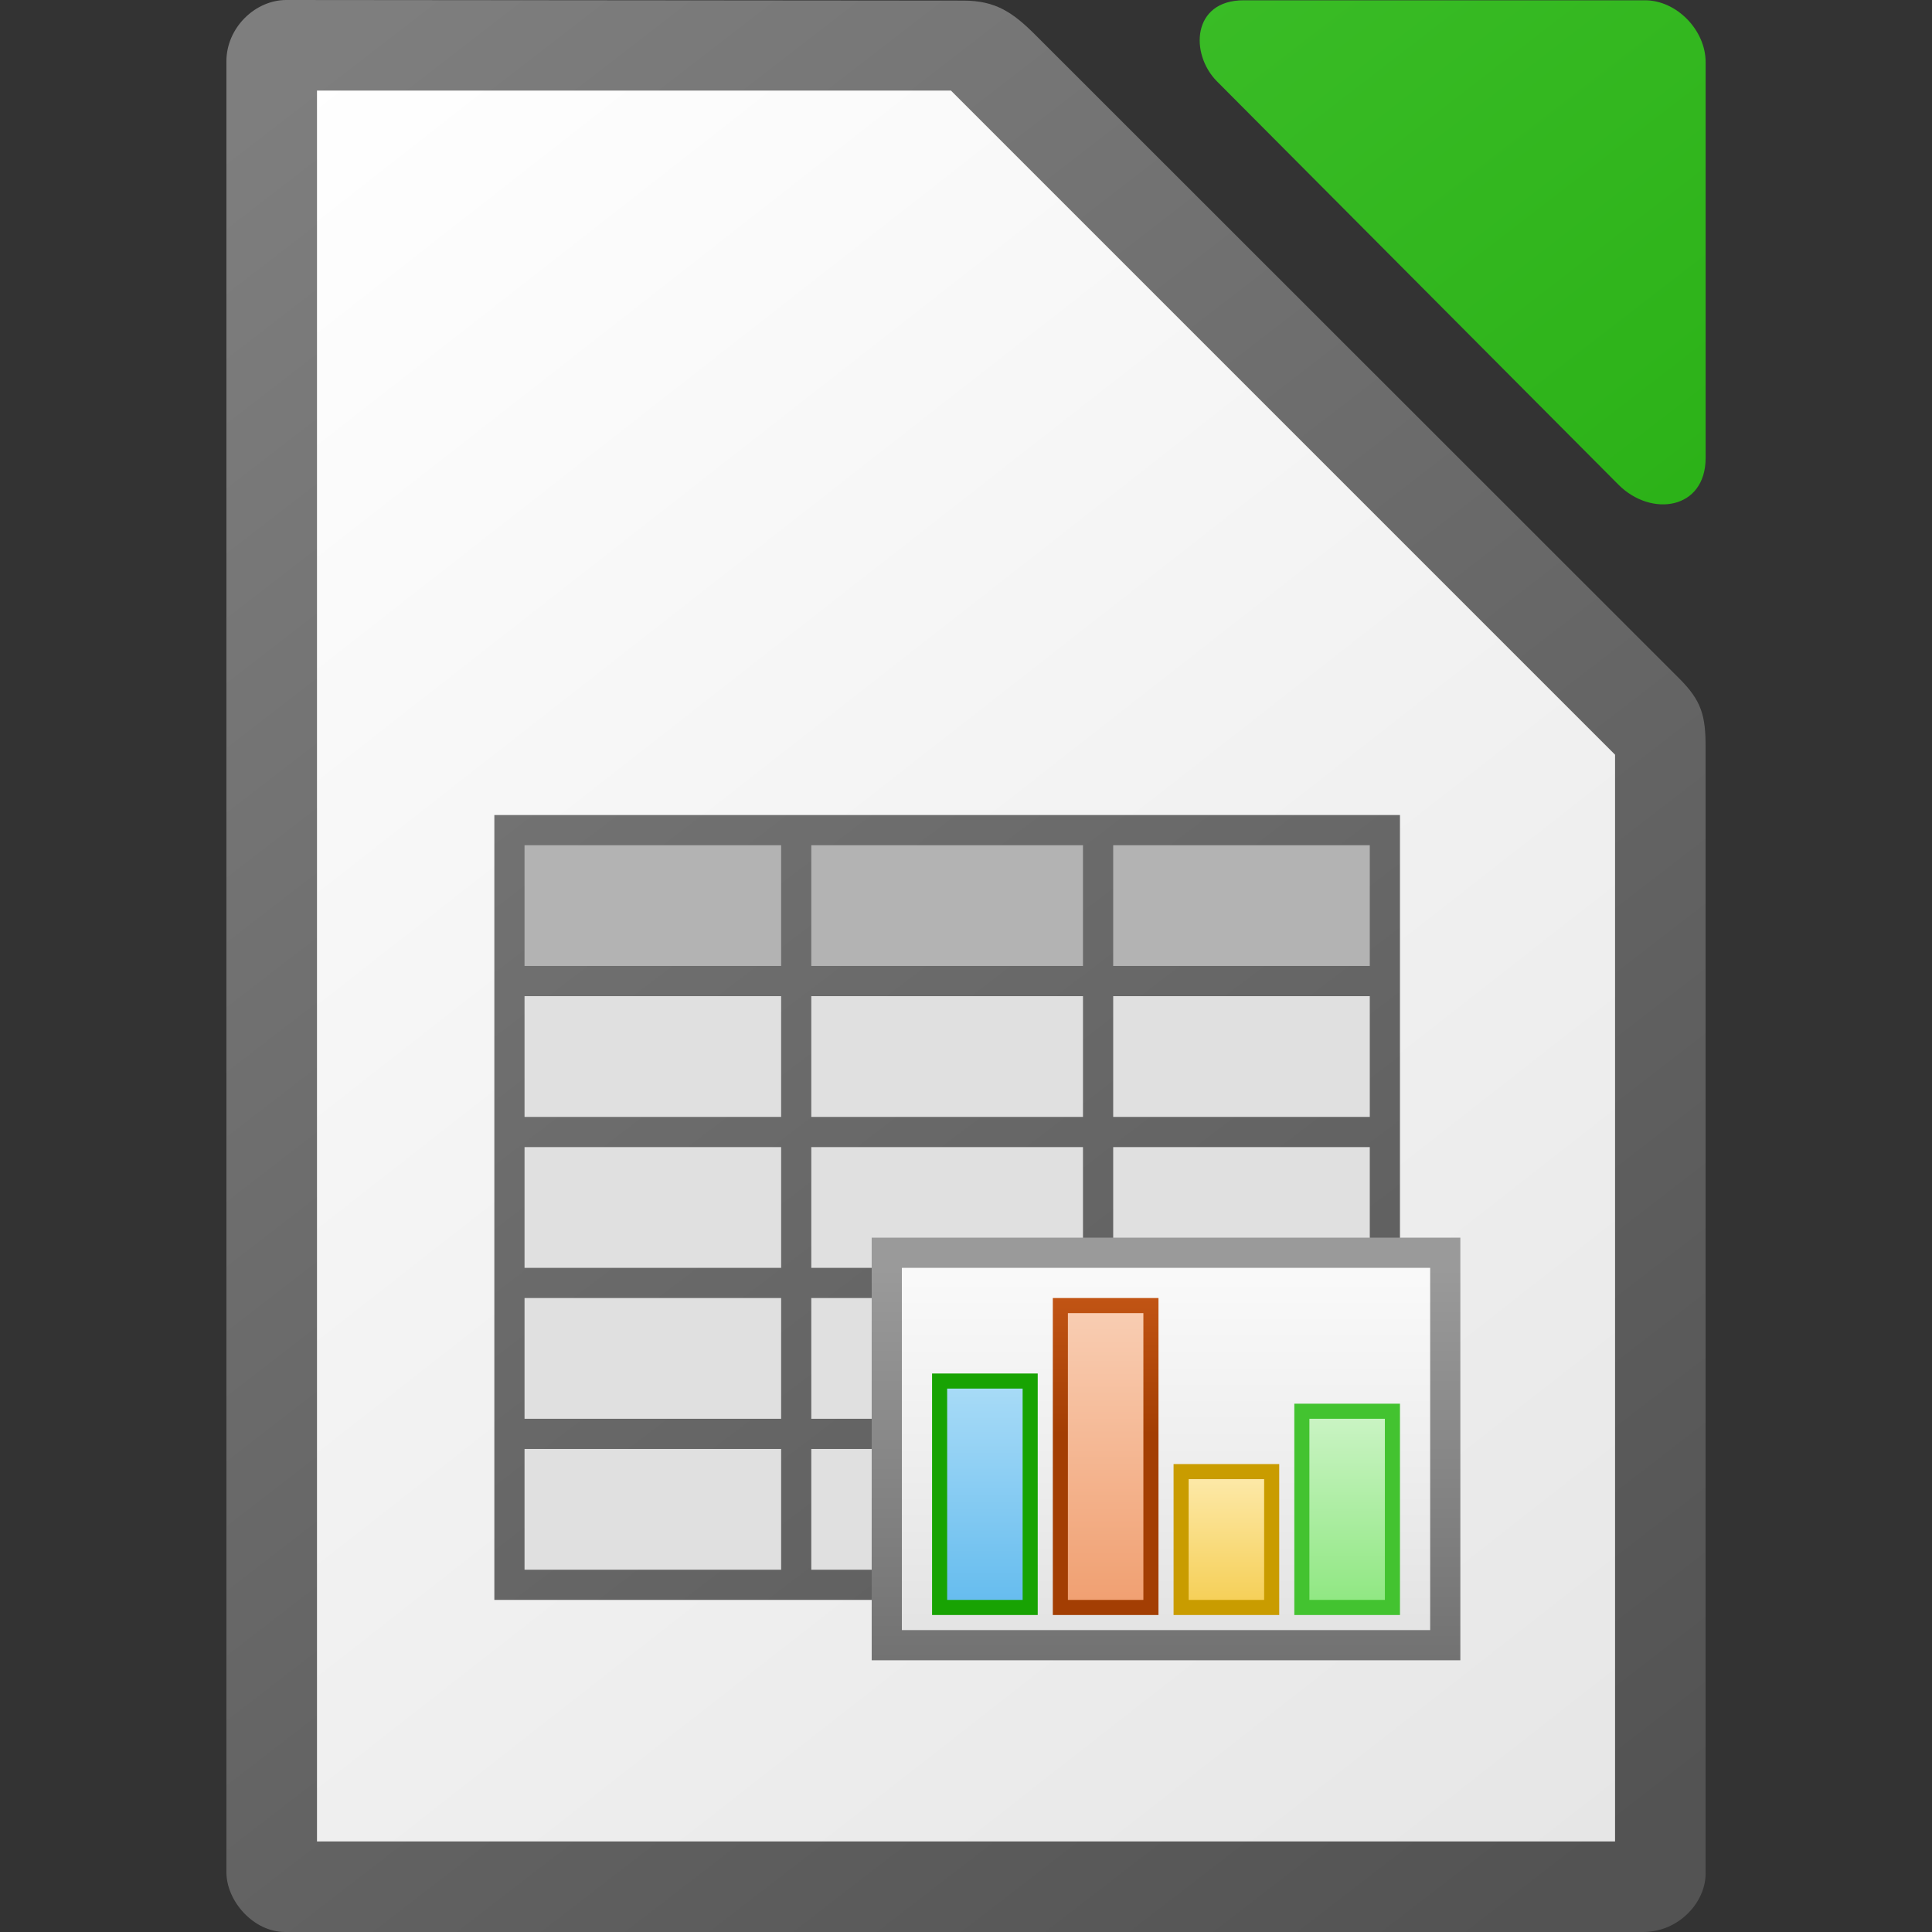 <svg height="512" width="512" xmlns="http://www.w3.org/2000/svg" xmlns:xlink="http://www.w3.org/1999/xlink"><rect width="100%" height="100%" fill="#333333" stroke="none"/><linearGradient id="a" gradientTransform="matrix(2.857 0 0 -5.333 -1148.709 -5326.057)" gradientUnits="userSpaceOnUse" x1="525.639" x2="525.639" y1="-1078.644" y2="-1068.787"><stop offset="0" stop-color="#8ee780"/><stop offset="1" stop-color="#ccf4c6"/></linearGradient><linearGradient id="b" gradientTransform="matrix(2.857 0 0 -3.556 -1180.709 -3409.377)" gradientUnits="userSpaceOnUse" x1="525.639" x2="525.639" y1="-1078.644" y2="-1068.787"><stop offset="0" stop-color="#f5ce53"/><stop offset="1" stop-color="#fde9a9"/></linearGradient><linearGradient id="c" gradientTransform="matrix(2.857 0 0 -8.444 -1212.709 -8680.258)" gradientUnits="userSpaceOnUse" x1="525.639" x2="525.639" y1="-1078.644" y2="-1068.787"><stop offset="0" stop-color="#f09e6f"/><stop offset="1" stop-color="#f9cfb5"/></linearGradient><linearGradient id="d" gradientUnits="userSpaceOnUse" x1="305.632" x2="305.632" y1="380.117" y2="343.993"><stop offset="0" stop-color="#a33e03"/><stop offset="1" stop-color="#c15414"/></linearGradient><linearGradient id="e" gradientTransform="matrix(2.857 0 0 -6.222 -1244.709 -6284.417)" gradientUnits="userSpaceOnUse" x1="525.639" x2="525.639" y1="-1078.644" y2="-1068.787"><stop offset="0" stop-color="#63bbee"/><stop offset="1" stop-color="#aadcf7"/></linearGradient><linearGradient id="f" gradientTransform="matrix(3.795 0 0 5.2 -2898.534 5966.908)" gradientUnits="userSpaceOnUse" x1="829.361" x2="829.361" y1="-1064.799" y2="-1082.341"><stop offset="0" stop-color="#e4e4e4"/><stop offset="1" stop-color="#f9f9f9"/></linearGradient><linearGradient id="g" gradientUnits="userSpaceOnUse" x1="287.257" x2="287.257" y1="439.992" y2="335.992"><stop offset="0" stop-color="#727272"/><stop offset="1" stop-color="#9a9a9a"/></linearGradient><linearGradient id="h" gradientTransform="matrix(4 0 0 4 -1751.994 26)" gradientUnits="userSpaceOnUse" x1="546" x2="458" xlink:href="#i" y1="122" y2="6"/><linearGradient id="i" gradientTransform="translate(0 20)" gradientUnits="userSpaceOnUse" x1="129" x2="103" y1="56" y2="24"><stop offset="0" stop-color="#535353"/><stop offset="1" stop-color="#7e7e7e"/></linearGradient><linearGradient id="j" gradientTransform="matrix(2.008 0 0 2.019 126.989 2846.179)" gradientUnits="userSpaceOnUse" x1="151.894" x2="-24.891" y1="-1168.556" y2="-1398.881"><stop offset="0" stop-color="#18a303"/><stop offset="1" stop-color="#43c330"/></linearGradient><linearGradient id="k" gradientUnits="userSpaceOnUse" x1="434.006" x2="74.006" y1="482" y2="22"><stop offset="0" stop-color="#e6e6e6"/><stop offset="1" stop-color="#fff"/></linearGradient><linearGradient id="l" gradientTransform="matrix(2.008 0 0 2.019 126.989 2846.179)" gradientUnits="userSpaceOnUse" x1="151.894" x2="-24.891" xlink:href="#i" y1="-1168.556" y2="-1398.881"/><path d="m75.867-0c-8.266 0-15.867 7.366-15.867 16.242v479.9c0 7.735 7.243 15.857 15.514 15.857h359.99c9.254 0 16.5-7.739 16.5-15.488v-298.383c0-8.449-1.024-12.365-7-18.338l-170.656-170.572c-5.976-5.971-10.548-9.051-19-9.059z" fill="url(#l)" stroke-width="15.997"/><path d="m84.006 24v464h344v-288l-176-176z" fill="url(#k)"/><path d="m329.562.078c-13.677 0-14.277 14.227-7.045 21.492v.002l106.385 106.867c8.68 8.715 23.109 6.648 23.109-7.098v-104.871c0-8.455-7.654-16.393-16.064-16.393h-106.385z" fill="url(#j)" stroke-width="15.997"/><path d="m131.006 215.992v8 32 8 32 8 32 8 32 8 32 8h240v-8-200h-232z" fill="url(#h)"/><g fill="#b3b3b3"><path d="m139.007 223.993h68v32h-68z"/><path d="m215 223.993h72v32h-72z"/><path d="m295.007 223.993h68v32h-68z"/></g><g fill="#e0e0e0"><path d="m139.007 263.993h68v32h-68z"/><path d="m295.007 263.993h68v32h-68z"/><path d="m215 303.993h72v32h-72z"/><path d="m295.007 303.993h68v32h-68z"/><path d="m139.007 303.993h68v32h-68z"/><path d="m215 343.993h72v32h-72z"/><path d="m139.007 343.993h68v32h-68z"/><path d="m215 383.993h72v32h-72z"/><path d="m139.007 383.993h68v32h-68z"/></g><path d="m231.007 327.993h156v112h-156z" fill="url(#g)"/><path d="m239.007 335.993h140v96h-140z" fill="url(#f)"/><path d="m247.007 363.993h28v64h-28z" fill="#18a303"/><path d="m251.007 423.993h20v-56h-20z" fill="url(#e)"/><path d="m279.007 343.993h28v84h-28z" fill="url(#d)"/><path d="m283.007 423.993h20v-76h-20z" fill="url(#c)"/><path d="m311.007 387.993h28v40h-28z" fill="#c99c00"/><path d="m315.007 423.993h20v-32h-20z" fill="url(#b)"/><path d="m343.007 371.993h28v56h-28z" fill="#43c330"/><path d="m347.007 423.993h20v-48h-20z" fill="url(#a)"/><path d="m215 263.993h72v32h-72z" fill="#e0e0e0"/></svg>